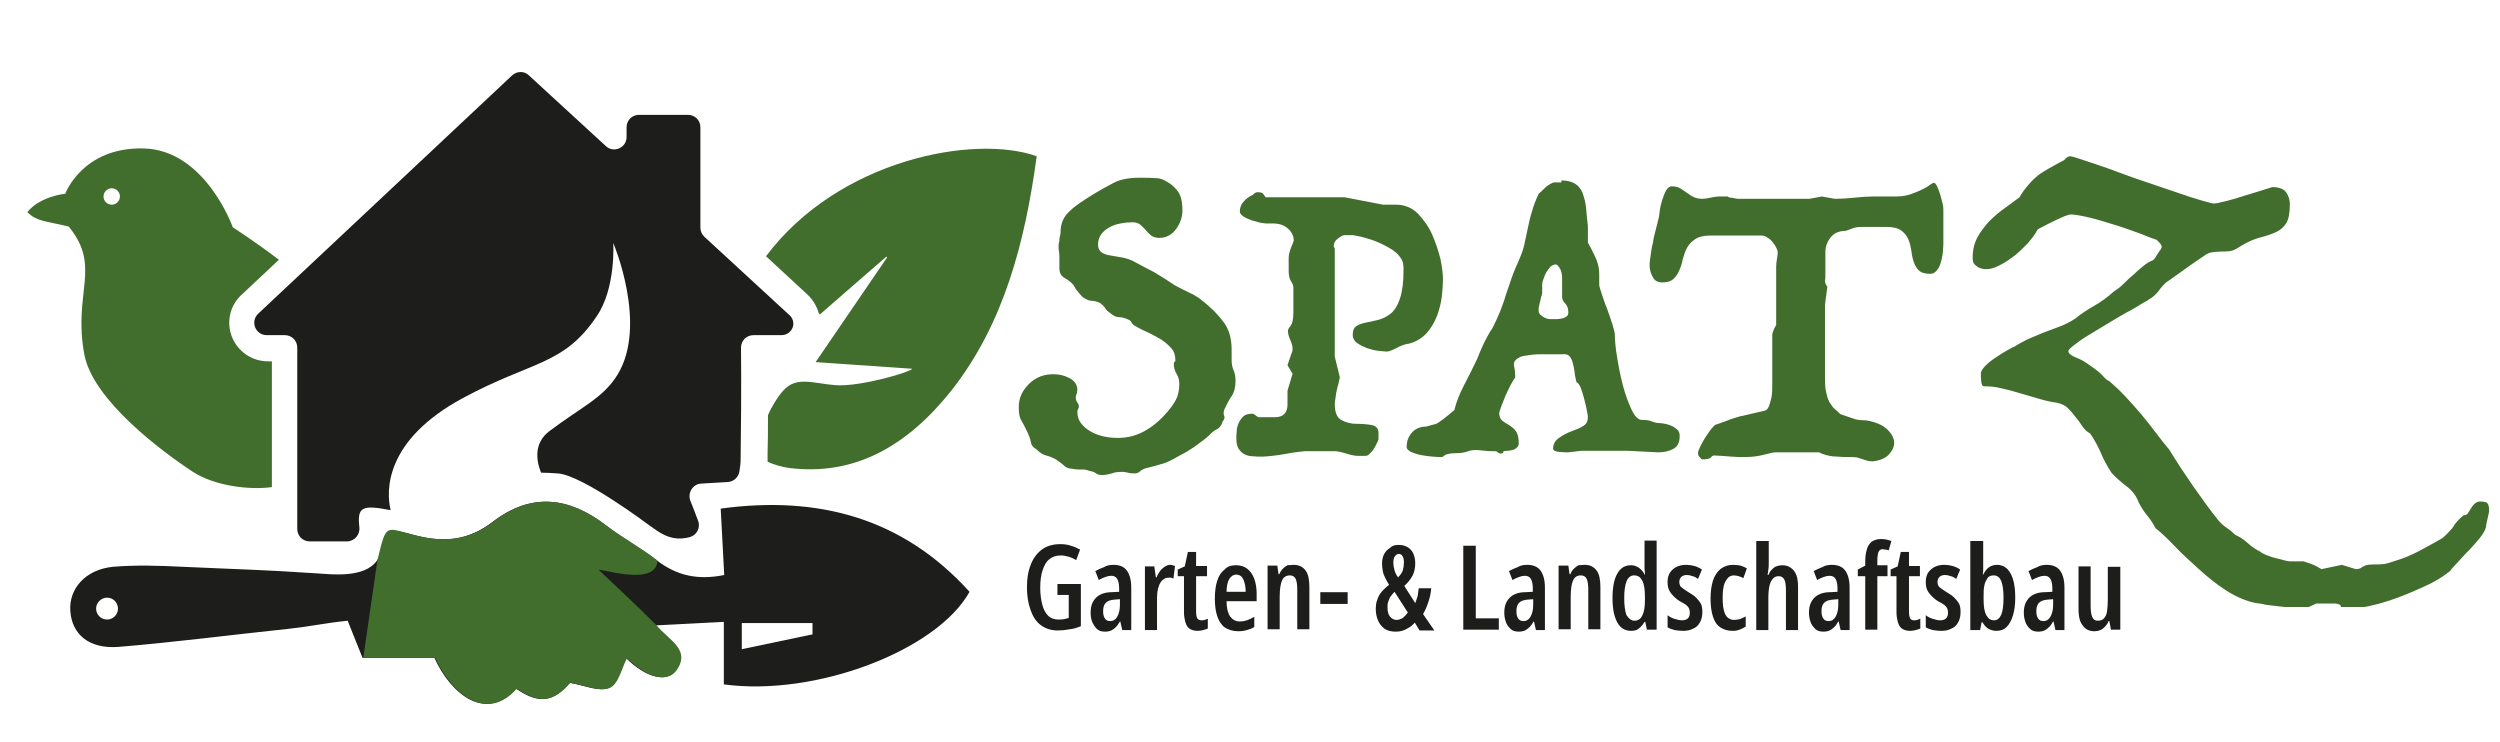 <?xml version="1.0" encoding="utf-8"?>
<!-- Generator: Adobe Illustrator 27.8.0, SVG Export Plug-In . SVG Version: 6.00 Build 0)  -->
<svg version="1.1" id="logo_:_spatz-hug" xmlns="http://www.w3.org/2000/svg" xmlns:xlink="http://www.w3.org/1999/xlink" x="0px"
	 y="0px" width="640px" height="190px" viewBox="0 0 640 190" style="enable-background:new 0 0 640 190;" xml:space="preserve">
<style type="text/css">
	.st0{fill:#1D1D1B;}
	.st1{fill:#416E2D;}
</style>
<path id="sign_:_black" class="st0" d="M184.5,130.2c0.3,5.7,0.6,11.2,0.9,17c-6.9,1.4-12.2,0.1-17.2-3.7c-4.2-3.2-8.9-5.7-13.1-9
	c-9.5-7.3-19.1-8.5-29-0.9c-6,4.6-12.1,5.4-19.6,3.5c-8-2-4.2-2-10,6.4c-3.2,4.6-11.8,3.5-15.1,3.3c-15-1-19.5-1-34.6-1.7
	c-6-0.3-12-0.5-17.9,0c-7,0.7-11.3,5.6-10.9,11.3c0.4,6,4.8,9.8,12.4,9.2c14.5-1.2,28.9-3.1,43.3-4.6c6.3-0.7,8.8-1.4,15.3-2.1
	c2.6,6.4,0.6,1.6,3.8,9.5c6.3,0,12.4,0,18.4,0c4.3,9.5,13.3,16.5,20.9,7.9c5.8,4,9.5,3.5,13.7-1.5c3.7,0.6,7.5,2.4,10.1,1.3
	c2.2-0.9,3.1-5.1,4.4-7.6c4.8,4.8,10.3,6.5,12.7,3.1c3.7-5.3-1.9-7.6-5.1-11.5c6.1-0.3,11.6-0.6,17.4-0.9c0,6,0,11,0,16
	c23.5,3.2,54.6-8.7,62.9-23.7C231.1,132.6,209.5,126.8,184.5,130.2z M27.4,158.6c-1.6,0-2.8-1.3-2.8-2.8s1.3-2.8,2.8-2.8
	c1.6,0,2.8,1.3,2.8,2.8S29,158.6,27.4,158.6z M208,162.4l-18.1,3.8v-6.7H208V162.4z M200,85.8h-7.1c-1.8,0-3.2,1.4-3.2,3.2
	c0.1,9.6,0,22.3-0.1,28.4c0,1.1-0.1,2.1-0.3,3.2c-0.2,1.5-1.4,2.7-3,2.8c-2.3,0.1-4.5,0.3-6.8,0.4c-2.1,0.1-3.5,2.3-2.8,4.3
	c0.7,1.8,1.4,3.5,2,5.2c0.7,1.7-0.3,3.7-2.1,4.2c-3,0.8-5.6,0.3-8.5-1.7c-0.7-0.5-2-1.4-2-1.4s-17-12.8-23.3-13.2
	c-1.6-0.1-3-0.2-4.3-0.2c-1.3-3.3-1.8-7.6,2.1-10.6c8.5-6.4,13.8-8.5,17.5-14.5c7.8-12.8-1.1-33.7-1.1-33.7s0.7,11.5-4.2,18.7
	c-8.5,12.7-16.5,11.4-34.3,21c-20,10.8-19.7,23.7-18.5,28.7c-7.3-1.4-8.6-0.9-8,4.4c0.2,1.9-1.3,3.6-3.2,3.6h-9.5
	c-1.8,0-3.2-1.4-3.2-3.2V113V89c0-1.8-1.4-3.2-3.2-3.2h-4.6c-2.9,0-4.3-3.5-2.2-5.5l65-61c1.2-1.1,3.1-1.2,4.3,0l19.7,18.1
	c2,1.9,5.3,0.4,5.3-2.3v-2.5c0-1.8,1.4-3.2,3.2-3.2h12.5c1.8,0,3.2,1.4,3.2,3.2v25.7c0,0.9,0.4,1.7,1,2.3l21.5,19.8
	C204.3,82.3,202.9,85.8,200,85.8z"/>
<path id="sign_:_green" class="st1" d="M96.6,143.5c2.4-9.9,1.9-8.4,10-6.4c7.5,1.9,13.6,1.1,19.6-3.5c9.9-7.6,19.5-6.4,29,0.9
	c4.2,3.2,8.9,5.7,13.1,9c-0.2,7.1-16,1.5-14.9,2.5c3.3,3.2,8.3,7.7,14.7,14.1c3.2,3.9,8.8,6.2,5.1,11.5c-2.4,3.4-7.9,1.7-12.7-3.1
	c-1.3,2.5-2.2,6.7-4.4,7.6c-2.6,1.1-6.4-0.7-10.1-1.3c-4.2,4.9-7.9,5.5-13.7,1.5c-7.6,8.6-16.6,1.6-20.9-7.9c-6,0-12.1,0-18.4,0
	 M196.1,65.6l10.6,9.8c1.4,1.3,2.4,3,2.9,4.8c0.1,0.1,0.2,0.2,0.3,0.3c5.8-5.1,11.4-9.9,17-14.8c0.1,0.1,0.1,0.1,0.2,0.2
	c-5.9,8.6-11.6,17-18.3,26.8c8.5,0.6,17.4,1.2,24.7,1.7c0,0.7-13.2,4.7-19.7,4.2c-5.8-0.5-9.9-2.3-13.2,1.3c-1.4,1.5-3.2,4.4-4,6.4
	c0,3.8,0,7.2-0.1,9.7l0,1.4c0,0.3,0,0.5,0,0.8c1.4,0.7,3.9,1.4,5.5,1.6c16.8,2.1,30.3-5.6,41.7-20C257,82.8,262.4,62,265.4,40
	C249.5,34.3,214.7,40.8,196.1,65.6z M69.6,124.7V92.5h-1c-4.1,0-7.7-2.5-9.2-6.2c-1.5-3.8-0.6-8,2.4-10.8l9.6-9
	c-6.3-4.8-11.8-8.3-11.8-8.3S52.6,38.4,36.8,38c-15.7-0.4-20.1,11.6-20.1,11.6s-6.4,0.6-9.7,4.7c2.4,2.4,4.4,2.2,10.6,3.7
	c8.5,10.4,1,16.9,4,32.8c2.2,11.6,19.7,24.7,27.8,30C54.9,124.4,63.9,125.5,69.6,124.7z M28.6,52.4c-1.1,0-2.1-0.9-2.1-2.1
	c0-1.1,0.9-2.1,2.1-2.1c1.1,0,2.1,0.9,2.1,2.1C30.7,51.5,29.7,52.4,28.6,52.4z"/>
<path id="claim" class="st0" d="M270.6,149.5h6.1v10.8c-0.9,0.4-1.9,0.7-2.9,0.8c-1,0.2-2,0.3-3,0.3c-1.8,0-3.2-0.5-4.4-1.4
	s-2-2.2-2.6-3.9c-0.6-1.7-0.9-3.6-0.9-5.8s0.3-4.1,1-5.8c0.6-1.6,1.6-2.9,2.8-3.8s2.8-1.4,4.7-1.4c1,0,1.9,0.1,2.7,0.4
	c0.9,0.2,1.6,0.6,2.4,1l-1,2.7c-0.6-0.4-1.3-0.7-2-0.9c-0.7-0.2-1.3-0.3-2-0.3c-1.1,0-2.1,0.3-2.9,1c-0.8,0.6-1.3,1.6-1.7,2.8
	s-0.6,2.7-0.6,4.5c0,1.6,0.2,3,0.5,4.2c0.3,1.2,0.8,2.2,1.5,2.9c0.7,0.7,1.6,1,2.7,1c0.5,0,0.9,0,1.4-0.1c0.4-0.1,0.8-0.2,1.2-0.3
	v-5.9h-2.9V149.5z M285.1,144.6c1.5,0,2.7,0.5,3.4,1.5s1.1,2.4,1.1,4.3v10.9h-2.3l-0.5-2.2h-0.1c-0.3,0.5-0.6,1-1,1.4
	c-0.4,0.4-0.8,0.7-1.2,0.9c-0.5,0.2-1,0.3-1.6,0.3c-0.9,0-1.6-0.2-2.1-0.7c-0.5-0.5-0.9-1.1-1.2-1.8s-0.4-1.6-0.4-2.4
	c0-1.7,0.5-2.9,1.4-3.8c0.9-0.9,2.3-1.4,4-1.4l1.9-0.1v-0.9c0-1.1-0.2-1.9-0.5-2.4c-0.3-0.5-0.8-0.8-1.5-0.8c-0.5,0-1,0.1-1.5,0.3
	c-0.5,0.2-1.1,0.4-1.7,0.8l-0.9-2.3c0.7-0.4,1.4-0.7,2.2-1C283.4,144.7,284.2,144.6,285.1,144.6z M286.6,153.4l-1.3,0.1
	c-1,0.1-1.7,0.3-2.2,0.8c-0.5,0.5-0.7,1.2-0.7,2.2c0,0.9,0.2,1.5,0.5,1.9c0.3,0.4,0.7,0.6,1.3,0.6c0.8,0,1.4-0.4,1.8-1.1
	c0.4-0.7,0.7-1.7,0.7-3V153.4z M299.5,144.6c0.2,0,0.4,0,0.6,0.1c0.2,0,0.5,0.1,0.7,0.2l-0.4,3.2c-0.2-0.1-0.4-0.1-0.6-0.2
	s-0.4,0-0.7,0c-0.5,0-0.9,0.1-1.2,0.4c-0.4,0.2-0.7,0.6-0.9,1c-0.3,0.4-0.4,1-0.6,1.6c-0.1,0.6-0.2,1.3-0.2,2v8.4h-3.1v-16.3h2.4
	l0.4,2.8h0.2c0.2-0.6,0.5-1.1,0.8-1.5c0.3-0.5,0.7-0.8,1.1-1.1C298.6,144.8,299,144.6,299.5,144.6z M307.6,158.8
	c0.3,0,0.5,0,0.8-0.1c0.3-0.1,0.6-0.2,0.8-0.3v2.5c-0.4,0.2-0.8,0.3-1.2,0.4s-0.9,0.2-1.4,0.2c-0.8,0-1.5-0.2-2-0.5
	c-0.5-0.3-0.9-0.9-1.1-1.6c-0.2-0.7-0.4-1.6-0.4-2.6v-9.3h-1.6v-1.7l1.8-0.8l0.8-3.7h2.1v3.6h2.8v2.6h-2.8v9.1
	c0,0.7,0.1,1.3,0.3,1.7C306.7,158.6,307.1,158.8,307.6,158.8z M316.4,144.7c1.2,0,2.1,0.3,2.9,0.9c0.8,0.6,1.4,1.5,1.8,2.6
	c0.4,1.1,0.6,2.4,0.6,3.8v1.9H314c0,1.7,0.3,3,0.9,3.9c0.6,0.8,1.4,1.3,2.5,1.3c0.6,0,1.2-0.1,1.8-0.3c0.6-0.2,1.2-0.5,1.9-0.9v2.6
	c-0.6,0.4-1.2,0.6-1.9,0.8s-1.4,0.3-2.2,0.3c-1.4,0-2.6-0.4-3.5-1c-0.9-0.7-1.5-1.7-1.9-2.9s-0.6-2.7-0.6-4.4c0-1.8,0.2-3.4,0.6-4.6
	c0.4-1.3,1-2.2,1.9-2.9C314.2,145,315.2,144.7,316.4,144.7z M316.5,147.1c-0.8,0-1.3,0.4-1.8,1.1c-0.4,0.7-0.7,1.8-0.7,3.3h4.9
	c0-0.8-0.1-1.6-0.3-2.3c-0.2-0.7-0.4-1.2-0.8-1.6C317.5,147.3,317,147.1,316.5,147.1z M331.2,144.6c1.3,0,2.3,0.5,3,1.4
	c0.7,0.9,1,2.4,1,4.2v10.9h-3.1v-10.1c0-1.2-0.1-2.1-0.4-2.8c-0.3-0.6-0.8-0.9-1.5-0.9c-0.9,0-1.6,0.4-2,1.3s-0.6,2.3-0.6,4.3v8.2
	h-3.1v-16.3h2.5l0.3,2.2h0.2c0.2-0.5,0.5-1,0.9-1.4s0.8-0.7,1.2-0.9C330.2,144.7,330.7,144.6,331.2,144.6z M338,154.6v-3h7v3H338z
	 M358.1,139.5c0.9,0,1.6,0.2,2.3,0.6c0.6,0.4,1.1,0.9,1.4,1.6s0.5,1.5,0.5,2.5c0,1.2-0.2,2.2-0.7,3.2c-0.5,0.9-1.2,1.8-2.1,2.6
	l2.8,4.4c0.2-0.5,0.4-1.1,0.6-1.7c0.1-0.6,0.2-1.4,0.3-2.1h3.2c-0.1,1.1-0.3,2.2-0.7,3.4c-0.4,1.2-0.8,2.2-1.4,3.2l2.9,4.2h-3.8
	l-1.2-2c-0.5,0.5-0.9,0.9-1.4,1.2c-0.5,0.3-1,0.6-1.6,0.8c-0.6,0.2-1.2,0.3-1.9,0.3c-1.1,0-2-0.2-2.8-0.7c-0.7-0.5-1.3-1.2-1.7-2.1
	c-0.4-0.9-0.6-1.9-0.6-3c0-0.9,0.1-1.7,0.4-2.4c0.2-0.7,0.6-1.4,1.1-2c0.5-0.6,1.2-1.2,1.9-1.8c-0.4-0.6-0.7-1.2-1-1.8
	c-0.3-0.6-0.5-1.1-0.6-1.7c-0.1-0.6-0.2-1.2-0.2-1.9c0-0.9,0.2-1.8,0.5-2.4c0.4-0.7,0.8-1.2,1.5-1.6
	C356.5,139.6,357.2,139.5,358.1,139.5z M357,151.5c-0.4,0.4-0.7,0.8-1,1.2c-0.3,0.4-0.4,0.8-0.6,1.3s-0.2,1-0.2,1.5
	c0,1,0.2,1.8,0.6,2.3s1,0.9,1.7,0.9c0.6,0,1.1-0.2,1.6-0.5c0.4-0.3,0.9-0.8,1.3-1.4L357,151.5z M358.1,141.8c-0.4,0-0.7,0.2-1,0.6
	s-0.4,0.9-0.4,1.7c0,0.6,0.1,1.2,0.3,1.9c0.2,0.7,0.5,1.3,0.9,1.8c0.5-0.5,0.9-1,1.2-1.7c0.2-0.7,0.3-1.4,0.3-2.1
	c0-0.7-0.1-1.3-0.4-1.7C358.8,142,358.5,141.8,358.1,141.8z M374.6,161.2v-21.5h3.2v18.6h5.9v2.9H374.6z M391,144.6
	c1.5,0,2.7,0.5,3.4,1.5s1.1,2.4,1.1,4.3v10.9h-2.3l-0.5-2.2h-0.1c-0.3,0.5-0.6,1-1,1.4s-0.8,0.7-1.2,0.9c-0.5,0.2-1,0.3-1.6,0.3
	c-0.9,0-1.6-0.2-2.1-0.7c-0.5-0.5-1-1.1-1.2-1.8c-0.3-0.8-0.4-1.6-0.4-2.4c0-1.7,0.5-2.9,1.4-3.8s2.3-1.4,4-1.4l1.9-0.1v-0.9
	c0-1.1-0.2-1.9-0.5-2.4c-0.3-0.5-0.8-0.8-1.5-0.8c-0.5,0-1,0.1-1.5,0.3c-0.5,0.2-1.1,0.4-1.7,0.8l-0.9-2.3c0.7-0.4,1.4-0.7,2.2-1
	C389.3,144.7,390.1,144.6,391,144.6z M392.4,153.4l-1.3,0.1c-1,0.1-1.7,0.3-2.2,0.8c-0.5,0.5-0.7,1.2-0.7,2.2c0,0.9,0.2,1.5,0.5,1.9
	c0.3,0.4,0.7,0.6,1.3,0.6c0.8,0,1.4-0.4,1.8-1.1c0.4-0.7,0.7-1.7,0.7-3V153.4z M405.7,144.6c1.3,0,2.3,0.5,3,1.4
	c0.7,0.9,1,2.4,1,4.2v10.9h-3.1v-10.1c0-1.2-0.1-2.1-0.4-2.8c-0.3-0.6-0.8-0.9-1.5-0.9c-0.9,0-1.6,0.4-2,1.3s-0.6,2.3-0.6,4.3v8.2
	h-3.1v-16.3h2.5l0.3,2.2h0.2c0.2-0.5,0.5-1,0.9-1.4s0.8-0.7,1.2-0.9C404.7,144.7,405.2,144.6,405.7,144.6z M417.6,161.5
	c-1.6,0-2.8-0.7-3.6-2.2c-0.8-1.5-1.2-3.5-1.2-6.2c0-2.7,0.4-4.8,1.2-6.2c0.8-1.5,2-2.2,3.5-2.2c0.5,0,1,0.1,1.4,0.3
	c0.5,0.2,0.9,0.5,1.2,0.8c0.4,0.4,0.7,0.8,0.9,1.3h0.1c0-0.5,0-1-0.1-1.4c0-0.4,0-0.8,0-1.1v-6.2h3.1v22.8h-2.5l-0.4-2h-0.2
	c-0.3,0.5-0.6,0.9-1,1.3c-0.3,0.3-0.7,0.6-1.1,0.8C418.6,161.4,418.1,161.5,417.6,161.5z M418.4,158.9c0.9,0,1.6-0.4,2-1.3
	c0.5-0.9,0.7-2.2,0.7-3.9v-1c0-1.8-0.2-3.2-0.7-4.1s-1.1-1.3-2.1-1.3c-0.8,0-1.5,0.5-1.9,1.5c-0.4,1-0.6,2.4-0.6,4.3
	c0,1.9,0.2,3.4,0.6,4.4C417,158.4,417.6,158.9,418.4,158.9z M435.8,156.7c0,1-0.2,1.9-0.6,2.6c-0.4,0.7-0.9,1.3-1.7,1.6
	c-0.7,0.4-1.6,0.6-2.6,0.6c-0.8,0-1.5-0.1-2.2-0.2c-0.7-0.2-1.3-0.4-1.8-0.7v-3.1c0.5,0.4,1.1,0.7,1.7,0.9c0.7,0.2,1.3,0.4,2,0.4
	c0.7,0,1.2-0.2,1.5-0.5c0.3-0.3,0.5-0.8,0.5-1.5c0-0.4-0.1-0.7-0.2-1c-0.1-0.3-0.4-0.6-0.7-0.9c-0.4-0.3-0.9-0.6-1.5-0.9
	c-0.7-0.4-1.2-0.8-1.7-1.3c-0.5-0.5-0.9-1-1.2-1.6c-0.3-0.6-0.4-1.3-0.4-2.1c0-1.4,0.4-2.4,1.3-3.2c0.9-0.8,2-1.2,3.5-1.2
	c0.7,0,1.4,0.1,2.1,0.3c0.7,0.2,1.3,0.5,1.9,0.9l-1,2.4c-0.4-0.3-0.9-0.6-1.4-0.7c-0.5-0.2-1-0.3-1.5-0.3c-0.6,0-1.1,0.2-1.4,0.5
	c-0.3,0.3-0.5,0.7-0.5,1.3c0,0.4,0.1,0.7,0.2,0.9c0.1,0.3,0.4,0.5,0.8,0.8c0.4,0.3,0.9,0.6,1.5,1c0.7,0.4,1.3,0.8,1.8,1.3
	s0.9,1,1.2,1.5C435.7,155.1,435.8,155.8,435.8,156.7z M443.6,161.5c-1.3,0-2.3-0.3-3.2-0.9c-0.9-0.6-1.5-1.5-1.9-2.8
	c-0.4-1.2-0.6-2.8-0.6-4.6c0-1.7,0.2-3.2,0.6-4.5c0.4-1.3,1.1-2.3,1.9-3c0.9-0.7,2-1.1,3.3-1.1c0.7,0,1.3,0.1,1.9,0.2
	c0.6,0.2,1.1,0.4,1.6,0.7l-0.9,2.5c-0.4-0.2-0.8-0.4-1.2-0.5c-0.4-0.1-0.8-0.2-1.2-0.2c-0.6,0-1.2,0.2-1.6,0.7s-0.8,1.1-1,1.9
	c-0.2,0.9-0.3,1.9-0.3,3.2c0,1.3,0.1,2.3,0.3,3.1c0.2,0.8,0.5,1.5,1,1.9s1,0.6,1.6,0.6c0.5,0,1-0.1,1.5-0.2c0.5-0.2,1-0.4,1.5-0.7
	v2.6c-0.5,0.3-1,0.6-1.6,0.8C444.8,161.4,444.2,161.5,443.6,161.5z M452.8,138.4v5.9c0,0.5,0,1-0.1,1.5s-0.1,1-0.2,1.4h0.2
	c0.2-0.5,0.5-1,0.8-1.3s0.7-0.7,1.2-0.9c0.5-0.2,1-0.3,1.5-0.3c0.9,0,1.7,0.2,2.3,0.7c0.6,0.4,1.1,1.1,1.4,1.9
	c0.3,0.8,0.4,1.9,0.4,3.1v10.9h-3.1v-10.1c0-1.3-0.1-2.2-0.4-2.8c-0.3-0.6-0.8-0.9-1.4-0.9c-0.6,0-1.2,0.2-1.5,0.6
	c-0.4,0.4-0.7,1-0.9,1.8c-0.2,0.8-0.3,1.9-0.3,3.2v8.2h-3.1v-22.8H452.8z M469,144.6c1.5,0,2.7,0.5,3.4,1.5s1.1,2.4,1.1,4.3v10.9
	h-2.3l-0.5-2.2h-0.1c-0.3,0.5-0.6,1-1,1.4s-0.8,0.7-1.2,0.9c-0.5,0.2-1,0.3-1.6,0.3c-0.9,0-1.6-0.2-2.1-0.7c-0.5-0.5-1-1.1-1.2-1.8
	c-0.3-0.8-0.4-1.6-0.4-2.4c0-1.7,0.5-2.9,1.4-3.8s2.3-1.4,4-1.4l1.9-0.1v-0.9c0-1.1-0.2-1.9-0.5-2.4c-0.3-0.5-0.8-0.8-1.5-0.8
	c-0.5,0-1,0.1-1.5,0.3c-0.5,0.2-1.1,0.4-1.7,0.8l-0.9-2.3c0.7-0.4,1.4-0.7,2.2-1C467.3,144.7,468.1,144.6,469,144.6z M470.5,153.4
	l-1.3,0.1c-1,0.1-1.7,0.3-2.2,0.8c-0.5,0.5-0.7,1.2-0.7,2.2c0,0.9,0.2,1.5,0.5,1.9c0.3,0.4,0.7,0.6,1.3,0.6c0.8,0,1.4-0.4,1.8-1.1
	c0.4-0.7,0.7-1.7,0.7-3V153.4z M483.2,147.5h-2.6v13.7h-3.1v-13.7h-1.9v-1.7l1.9-1v-0.8c0-1.3,0.1-2.4,0.4-3.3
	c0.2-0.9,0.7-1.5,1.2-2c0.6-0.4,1.4-0.7,2.3-0.7c0.5,0,1,0,1.4,0.1c0.4,0.1,0.9,0.2,1.4,0.4l-0.7,2.4c-0.3-0.1-0.5-0.2-0.8-0.2
	s-0.5-0.1-0.7-0.1c-0.5,0-0.9,0.2-1.1,0.7s-0.3,1.2-0.3,2.4v1h2.6V147.5z M490,158.8c0.3,0,0.5,0,0.8-0.1c0.3-0.1,0.6-0.2,0.8-0.3
	v2.5c-0.4,0.2-0.8,0.3-1.2,0.4s-0.9,0.2-1.4,0.2c-0.8,0-1.5-0.2-2-0.5s-0.9-0.9-1.1-1.6c-0.2-0.7-0.4-1.6-0.4-2.6v-9.3H484v-1.7
	l1.8-0.8l0.8-3.7h2.1v3.6h2.8v2.6h-2.8v9.1c0,0.7,0.1,1.3,0.3,1.7C489.1,158.6,489.5,158.8,490,158.8z M501.9,156.7
	c0,1-0.2,1.9-0.6,2.6c-0.4,0.7-0.9,1.3-1.7,1.6c-0.7,0.4-1.6,0.6-2.6,0.6c-0.8,0-1.5-0.1-2.2-0.2c-0.7-0.2-1.3-0.4-1.8-0.7v-3.1
	c0.5,0.4,1.1,0.7,1.7,0.9c0.7,0.2,1.3,0.4,2,0.4c0.7,0,1.2-0.2,1.5-0.5c0.3-0.3,0.5-0.8,0.5-1.5c0-0.4-0.1-0.7-0.2-1
	c-0.1-0.3-0.4-0.6-0.7-0.9c-0.4-0.3-0.9-0.6-1.5-0.9c-0.7-0.4-1.2-0.8-1.7-1.3c-0.5-0.5-0.9-1-1.2-1.6c-0.3-0.6-0.4-1.3-0.4-2.1
	c0-1.4,0.4-2.4,1.3-3.2c0.9-0.8,2-1.2,3.5-1.2c0.7,0,1.4,0.1,2.1,0.3c0.7,0.2,1.3,0.5,1.9,0.9l-1,2.4c-0.4-0.3-0.9-0.6-1.4-0.7
	c-0.5-0.2-1-0.3-1.5-0.3c-0.6,0-1.1,0.2-1.4,0.5c-0.3,0.3-0.5,0.7-0.5,1.3c0,0.4,0.1,0.7,0.2,0.9c0.1,0.3,0.4,0.5,0.8,0.8
	c0.4,0.3,0.9,0.6,1.5,1c0.7,0.4,1.3,0.8,1.8,1.3s0.9,1,1.2,1.5C501.8,155.1,501.9,155.8,501.9,156.7z M507.7,138.4v6.2
	c0,0.3,0,0.7,0,1.1c0,0.4,0,0.9-0.1,1.4h0.1c0.4-0.8,0.9-1.5,1.5-1.9s1.3-0.6,2-0.6c1.5,0,2.7,0.7,3.5,2.2c0.8,1.4,1.2,3.5,1.2,6.2
	c0,1.8-0.2,3.3-0.6,4.6s-0.9,2.2-1.6,2.9c-0.7,0.7-1.6,1-2.6,1c-0.8,0-1.4-0.2-2-0.5c-0.6-0.3-1.1-0.9-1.6-1.7h-0.2l-0.4,2h-2.5
	v-22.8H507.7z M510.4,147.3c-0.7,0-1.3,0.2-1.6,0.7s-0.7,1.1-0.8,1.9c-0.2,0.8-0.2,1.7-0.2,2.8v0.7c0,1.9,0.2,3.2,0.7,4.1
	s1.1,1.3,2,1.3c0.8,0,1.4-0.5,1.8-1.4s0.6-2.4,0.6-4.4c0-1.9-0.2-3.3-0.6-4.3C511.9,147.8,511.3,147.3,510.4,147.3z M524,144.6
	c1.5,0,2.7,0.5,3.4,1.5s1.1,2.4,1.1,4.3v10.9h-2.3l-0.5-2.2h-0.1c-0.3,0.5-0.6,1-1,1.4s-0.8,0.7-1.2,0.9c-0.5,0.2-1,0.3-1.6,0.3
	c-0.9,0-1.6-0.2-2.1-0.7c-0.5-0.5-1-1.1-1.2-1.8c-0.3-0.8-0.4-1.6-0.4-2.4c0-1.7,0.5-2.9,1.4-3.8s2.3-1.4,4-1.4l1.9-0.1v-0.9
	c0-1.1-0.2-1.9-0.5-2.4c-0.3-0.5-0.8-0.8-1.5-0.8c-0.5,0-1,0.1-1.5,0.3c-0.5,0.2-1.1,0.4-1.7,0.8l-0.9-2.3c0.7-0.4,1.4-0.7,2.2-1
	C522.3,144.7,523.2,144.6,524,144.6z M525.5,153.4l-1.3,0.1c-1,0.1-1.7,0.3-2.2,0.8c-0.5,0.5-0.7,1.2-0.7,2.2c0,0.9,0.2,1.5,0.5,1.9
	c0.3,0.4,0.7,0.6,1.3,0.6c0.8,0,1.4-0.4,1.8-1.1c0.4-0.7,0.7-1.7,0.7-3V153.4z M542.8,144.9v16.3h-2.4L540,159h-0.2
	c-0.2,0.5-0.5,1-0.9,1.4s-0.7,0.7-1.2,0.9s-1,0.3-1.5,0.3c-0.9,0-1.7-0.2-2.3-0.7c-0.6-0.5-1.1-1.2-1.4-2c-0.3-0.9-0.4-1.9-0.4-3.2
	v-10.7h3.1v9.9c0,1.3,0.1,2.3,0.4,3c0.3,0.7,0.7,1,1.4,1c0.7,0,1.3-0.2,1.6-0.6c0.4-0.4,0.7-1,0.8-1.8s0.2-1.8,0.2-2.9v-8.5H542.8z"
	/>
<path id="brand" class="st1" d="M271.5,59.6c0-1.3,0.2-2.3,0.6-3.2c0.4-0.9,1-1.7,1.8-2.4c0.7-0.7,1.6-1.4,2.5-2
	c0.9-0.6,1.9-1.3,2.9-1.9c2.1-1.3,4.1-2.4,5.8-3.3c1.8-0.9,3.9-1.3,6.5-1.3c1.6,0,3.1,0,4.3,0.1c1.3,0,2.5,0.6,3.9,1.6
	c1.1,0.9,1.9,1.8,2.3,2.8c0.4,1,0.6,2.3,0.6,3.8c0,0.8-0.1,1.6-0.4,2.5c-0.3,0.9-0.7,1.6-1.2,2.3c-0.5,0.7-1.1,1.3-1.9,1.7
	c-0.7,0.4-1.5,0.6-2.4,0.6c-0.9,0-1.5-0.2-2.1-0.6c-0.5-0.4-1-0.9-1.4-1.4c-0.4-0.5-0.9-0.9-1.4-1.4c-0.5-0.4-1.2-0.6-1.9-0.6
	c-1,0-2.1,0.1-3.1,0.3c-1.1,0.2-2,0.5-2.9,1c-0.9,0.5-1.6,1.1-2.1,1.8c-0.5,0.7-0.8,1.6-0.8,2.6c0,0.9,0.3,1.6,0.9,2
	c0.6,0.4,1.4,0.7,2.3,0.8c0.9,0.2,1.9,0.3,2.9,0.5c1,0.2,2,0.5,2.8,0.9c2.1,1.1,3.9,2.1,5.5,2.9c1.5,0.9,3.3,2,5.2,3.3
	c0.7,0.4,1.3,0.7,1.9,1c0.5,0.3,1.1,0.5,1.6,0.8c0.5,0.2,1,0.5,1.6,0.8c0.5,0.3,1.2,0.7,1.9,1.3c2.3,1.8,4.1,3.6,5.5,5.5
	c1.4,1.8,2.1,4.2,2.1,7.2v2.7c0,0.9,0.2,1.8,0.5,2.5c0.3,0.7,0.5,1.6,0.5,2.6c0,1.6-0.3,3-1,4c-0.7,1-1.3,2.2-1.9,3.5
	c-0.2,0.6-0.2,1.2,0,1.6c0.2,0.4,0,0.9-0.4,1.4c-0.3,1-0.8,1.7-1.5,2c-0.7,0.3-1.4,0.9-2,1.6c-0.7,0.6-1.4,1.2-2,1.6
	c-0.6,0.5-1.3,0.9-1.9,1.4c-0.6,0.4-1.3,0.8-1.9,1.2c-0.7,0.4-1.5,0.8-2.4,1.3c-1.5,0.9-2.8,1.5-4,1.8c-1.2,0.4-2.5,0.7-4.1,1.1
	c-0.5,0.2-1,0.4-1.4,0.8c-0.4,0.4-0.9,0.5-1.5,0.5c-0.7,0-1.3-0.1-1.6-0.2c-0.4-0.1-0.8-0.2-1.3-0.2c-1.2,0-2.1,0.1-2.8,0.4
	c-0.7,0.2-1.5,0.4-2.5,0.4c-0.6,0-1.1-0.1-1.5-0.4c-0.4-0.3-0.8-0.5-1.5-0.6c-0.9-0.3-1.6-0.5-2.3-0.4c-0.7,0-1.4,0-2.3-0.2
	c-0.9,0-1.6-0.3-2.1-0.8c-0.5-0.5-1.3-1-2.1-1.6c-0.9-0.5-1.7-0.8-2.5-1c-0.8-0.2-1.6-0.7-2.5-1.6c-0.9-0.5-1.3-1.1-1.4-1.8
	c-0.1-0.7-0.4-1.5-0.8-2.4c-0.6-1.3-1.2-2.4-1.6-3.1c-0.5-0.7-0.7-1.9-0.7-3.5c0-2.3,0.9-4.2,2.6-5.9c1.7-1.7,3.8-2.5,6.2-2.5
	c1.5,0,2.9,0.3,4.2,1c1.3,0.7,2,1.7,2,3c0,0.5-0.1,0.8-0.2,1.1c-0.1,0.2-0.2,0.5-0.2,0.8c0,0.5,0.1,1,0.4,1.3
	c0.2,0.3,0.4,0.7,0.4,1.1c0,0.2-0.1,0.4-0.2,0.6c-0.1,0.3-0.2,0.5-0.2,0.6c0,1.2,0.3,2.2,0.9,3c0.6,0.8,1.4,1.5,2.4,2.1
	c1,0.6,2.1,1,3.3,1.3c1.3,0.3,2.5,0.4,3.8,0.4c2.5,0,4.8-0.6,6.9-1.8c2.1-1.2,3.9-2.7,5.6-4.7c0.9-1,1.7-2.1,2.3-3.2
	c0.6-1.1,0.9-2.5,0.9-4.1c0-0.9-0.2-1.8-0.7-2.6c-0.5-0.8-0.7-1.7-0.7-2.5c0-0.4,0.1-0.6,0.2-0.6c0.1,0,0.2-0.1,0.2-0.3
	c0-1.3-0.3-2.3-1-3.1c-0.7-0.8-1.5-1.5-2.5-2.2c-1-0.6-2.1-1.2-3.3-1.8c-1.2-0.5-2.4-1.1-3.6-1.8c-0.3-0.2-0.6-0.4-0.8-0.8
	c-0.2-0.4-0.5-0.7-0.9-0.8c-0.8-0.4-1.6-0.6-2.3-0.6c-0.8,0-1.5-0.4-2.2-1c-0.6-0.4-1.1-0.8-1.3-1.2c-0.2-0.4-0.7-0.9-1.3-1.4
	c-0.9-0.4-1.6-0.6-2.3-0.6c-0.7,0-1.4-0.4-2.3-1c-0.5-0.5-0.9-1-1.2-1.4c-0.4-0.4-0.7-0.9-1-1.5c-0.6-0.8-1.4-1.4-2.3-1.9
	c-0.9-0.5-1.4-1.3-1.4-2.5v-2.9c0-0.5,0-0.9-0.1-1.4c-0.1-0.5-0.1-1-0.1-1.5c0-0.3,0-0.6,0.1-0.8c0.1-0.2,0.1-0.4,0.1-0.8
	c0-0.4,0.1-0.7,0.2-1C271.4,60,271.5,59.8,271.5,59.6z M322,49.2c0.5,0,0.9,0.1,1.1,0.2c0.2,0.1,0.5,0.5,0.9,1.1h20.2l9.9,1.9h3.3
	c2.2,0,4.1,0.8,5.6,2.3c1.5,1.6,2.8,3.4,3.7,5.5c0.9,2.1,1.6,4.2,2.1,6.3c0.4,2.1,0.6,3.8,0.6,4.9c0,1.3-0.1,2.8-0.3,4.5
	c-0.2,1.6-0.6,3.3-1.2,4.9c-0.6,1.6-1.5,3.1-2.6,4.4c-1.2,1.3-2.7,2.3-4.7,2.8c-0.3,0-0.7,0.1-1.3,0.3c-0.5,0.2-1.1,0.4-1.6,0.7
	c-0.5,0.3-1.1,0.5-1.5,0.7c-0.5,0.2-0.8,0.3-1.1,0.3c-0.5,0-1.3-0.1-2.3-0.2c-1-0.1-2-0.4-2.9-0.7c-1-0.4-1.8-0.8-2.5-1.3
	c-0.7-0.5-1.1-1.2-1.1-2.1c0-1.1,0.3-1.8,0.9-2.2c0.6-0.4,1.4-0.7,2.4-0.9c1-0.2,2-0.4,3.2-0.7c1.1-0.3,2.2-0.8,3.2-1.6
	c1-0.8,1.8-2.1,2.4-3.9c0.6-1.8,0.9-4.2,0.9-7.3c0-0.5,0-1-0.1-1.6c-0.1-0.6-0.4-1.2-0.8-1.7c-0.6-0.9-1.5-1.6-2.7-2.3
	c-1.2-0.7-2.4-1.3-3.7-1.8c-1.3-0.5-2.5-0.8-3.6-1.1c-1.1-0.2-1.8-0.4-2.1-0.4h-2c-0.3,0-0.7,0.1-1.1,0.4c-0.4,0.2-0.7,0.5-1.1,0.8
	c-0.3,0.3-0.5,0.7-0.6,1.1c-0.1,0.4-0.1,0.7,0.2,1.1v15.4v5.5v6.8l1.3,5.3c-0.2,1.1-0.5,2.1-0.7,2.9c-0.2,0.8-0.3,1.5-0.4,2.3
	c-0.1,0.7-0.2,1.3-0.2,1.6c0,2.2,0.6,3.6,1.8,4.2c1.2,0.6,2.4,0.9,3.8,0.9c1.4,0,2.6,0.1,3.8,0.3c1.2,0.2,1.8,0.9,1.8,2.1v1.3
	c0,0.3-0.1,0.7-0.4,1.2c-0.2,0.5-0.5,1-0.8,1.5c-0.3,0.5-0.7,0.9-1.1,1.3c-0.4,0.4-0.7,0.5-1.1,0.5h-2c-0.6,0-1.6-0.2-2.9-0.6
	c-1.3-0.4-2.3-0.6-2.9-0.6h-7.5c-0.3,0-1,0.1-1.9,0.2c-1,0.1-2.1,0.3-3.2,0.5c-1.2,0.2-2.3,0.4-3.4,0.5c-1.1,0.1-1.9,0.2-2.5,0.2
	c-0.9,0-1.7,0-2.5-0.1c-0.8,0-1.5-0.2-2.1-0.5c-0.6-0.3-1.1-0.8-1.5-1.4c-0.4-0.6-0.6-1.5-0.6-2.6c0-0.5,0-1.2,0.1-1.9
	c0-0.7,0.2-1.4,0.5-2.1c0.3-0.7,0.7-1.2,1.2-1.7c0.5-0.5,1.4-0.7,2.5-0.7l1.3,0.9h4.3c2.1,0,3.2-1.1,3.2-3.3v-3.5l1.3-4.3l-1.3-2.2
	c0.2-0.6,0.4-1.2,0.6-1.8c0.2-0.5,0.3-0.9,0.5-1.4c0.2-0.5,0.2-0.8,0.2-1.1c0-0.5-0.2-1.3-0.6-2.2c-0.4-0.9-0.6-1.7-0.6-2.3
	c0-0.2,0.1-0.4,0.2-0.6c0.1-0.2,0.3-0.4,0.5-0.7c0.2-0.3,0.4-0.7,0.5-1.2c0.1-0.5,0.2-1.2,0.2-2.1v-4.2v-2.3c0-0.5-0.2-1-0.6-1.6
	c-0.4-0.6-0.6-1.5-0.6-2.6v-3.3c0-0.8,0.2-1.7,0.6-2.7c0.2-0.5,0.5-1.1,0.7-1.8c0-1.2-0.5-2.2-1.5-3.1c-1-0.9-2.3-1.3-4-1.3H324
	c-0.2,0-0.7-0.1-1.4-0.2c-0.7-0.2-1.5-0.4-2.2-0.6c-0.8-0.3-1.5-0.6-2.1-1c-0.6-0.4-0.9-0.8-0.9-1.3c0-0.7,0.2-1.3,0.5-1.9
	c0.4-0.5,0.8-1,1.3-1.4c0.5-0.4,1-0.7,1.5-0.9C321.2,49.3,321.7,49.2,322,49.2z M399.7,46.2c1.7,0,3,0.4,3.9,1.1
	c0.9,0.7,1.5,1.7,1.8,2.9c0.4,1.2,0.6,2.4,0.7,3.8c0.1,1.4,0.3,2.7,0.4,3.9v4.2c0.5,0.9,1.1,2,1.8,3.5c0.7,1.4,1.1,2.9,1.1,4.4V73
	c0,0.2,0.2,0.9,0.6,2.1c0.4,1.2,0.8,2.5,1.4,3.9c0.5,1.4,1,2.8,1.4,4.1c0.4,1.3,0.6,2.2,0.6,2.6c0,1.5,0.2,3.5,0.6,5.9
	c0.4,2.5,0.9,4.9,1.5,7.2c0.6,2.3,1.4,4.4,2.2,6.1c0.8,1.7,1.7,2.6,2.6,2.6c1.1,0,2,0.1,2.6,0.4c0.6,0.2,1.2,0.4,1.6,0.4
	c0.2,0,0.6,0,1.2,0.1c0.6,0.1,1.2,0.2,1.9,0.5c0.7,0.2,1.2,0.6,1.7,1c0.5,0.4,0.7,1,0.7,1.7c0,1.6-0.5,2.7-1.6,3.3
	c-1.1,0.6-2.4,0.9-3.9,0.9l-7.9-0.4h-3.3h-5.9h-2.6l-3.3,0.4c-0.5,0-1.2,0-2.3-0.1s-1.6-0.4-1.6-0.9c0-1.1,0.5-2,1.5-2.7
	c1-0.7,2.1-1.3,3.5-1.8c1.1-0.4,2-0.8,2.8-1.3s1.1-1.3,1.1-2.3c0-0.2-0.1-0.8-0.3-1.8c-0.2-0.9-0.4-1.9-0.7-3
	c-0.3-1.1-0.6-2-0.9-2.8c-0.4-0.8-0.7-1.2-1-1.2c-0.2-0.8-0.4-1.6-0.5-2.6c-0.1-0.9-0.3-1.8-0.5-2.5c-0.2-0.7-0.5-1.3-0.9-1.7
	c-0.4-0.4-1.1-0.5-1.9-0.4h-4c-0.2,0-0.7,0-1.4,0s-1.4,0-2.1,0.1c-0.7,0.1-1.4,0.2-2.1,0.3c-0.7,0.1-1.1,0.3-1.4,0.5
	c-1,0.5-1.4,1.2-1.2,2.1c0.2,0.9,0.3,1.9,0.3,2.9c-0.2,0.3-0.6,0.9-1.1,1.8c-0.5,0.9-0.9,1.9-1.4,2.9c-0.4,1-0.8,2-1.1,2.8
	c-0.3,0.9-0.5,1.4-0.5,1.6c0,0.9,0.3,1.6,0.8,2c0.5,0.4,1.1,0.8,1.7,1.1c0.6,0.4,1.2,0.8,1.7,1.5c0.5,0.6,0.8,1.7,0.8,3.2
	c0,0.5-0.2,0.8-0.5,1.1c-0.3,0.3-0.7,0.5-1.1,0.6c-0.4,0.1-0.9,0.2-1.3,0.2c-0.4,0-0.8,0.1-1,0.1c0,0.2-0.1,0.4-0.2,0.5
	c-0.2,0.1-0.4,0.1-0.6,0.1c-0.3,0-0.6-0.2-1.1-0.6c-0.3,0-0.7,0-1.2,0c-0.5,0-1,0-1.6-0.1l-2.1-0.2c-1,0-1.8,0.1-2.5,0.4
	c-0.6,0.2-1.5,0.4-2.5,0.4c-1.1,0-1.9,0.1-2.3,0.2c-0.5,0.1-0.8,0.2-1,0.4c-0.2,0.1-0.3,0.2-0.4,0.3c-0.1,0.1-0.2,0.1-0.5,0.1
	c-0.4,0-1.1,0-2.1-0.1c-1-0.1-2-0.2-3-0.4c-1-0.2-1.9-0.5-2.6-0.8c-0.7-0.4-1.1-0.8-1.1-1.2c0-1.5,0.4-2.7,1.4-3.8
	c0.9-1,2.1-1.5,3.6-1.5l2.2-0.6c0.2,0,0.4-0.1,0.9-0.4c0.4-0.3,0.9-0.6,1.4-1c0.5-0.4,1-0.8,1.5-1.2c0.5-0.4,0.9-0.8,1.2-1
	c0.5-2,1.3-4.1,2.5-6.4c1.2-2.3,2.3-4.5,3.3-6.6c0.5-1.3,1.1-2.7,1.8-4.2c0.7-1.4,1.4-2.7,2.1-3.7c0.8-1.5,1.4-2.9,2-4.3
	c0.5-1.4,1.1-2.8,1.5-4.3c0.5-1.4,1-2.9,1.5-4.4c0.5-1.5,1.2-3,1.9-4.6c0.5-1.2,1-2.4,1.3-3.8c0.3-1.4,0.6-2.8,0.9-4.2
	c0.3-1.4,0.6-2.9,1.1-4.4c0.4-1.5,1-3,1.7-4.5c0.5-0.4,1-0.9,1.5-1.4c0.5-0.5,1.3-1.1,2.3-1.5H399.7z M398.3,67.7
	c-0.5,0-1,0.2-1.5,0.7c-0.4,0.5-0.8,1-1.1,1.6c-0.3,0.6-0.5,1.2-0.7,1.8c-0.2,0.6-0.2,1-0.2,1.2c0,0.7,0,1.2,0,1.6s0,0.7-0.1,0.9
	c-0.1,0.3-0.2,0.6-0.3,1.1c-0.1,0.5-0.3,1.2-0.5,2.2v0.9c0,0.5,0.4,0.9,1.1,1.4c0.7,0.4,1.3,0.6,1.9,0.6c0.2,0,0.6,0,1.1,0
	c0.5,0,1,0,1.5-0.1c0.5-0.1,1-0.2,1.4-0.5c0.4-0.2,0.6-0.6,0.6-1.1c0-1-0.3-1.8-0.8-2.3c-0.5-0.5-0.8-1.1-0.8-1.6V71
	c0-0.5-0.1-1.1-0.4-2C399,68.2,398.7,67.7,398.3,67.7z M495.1,46.8c0.2,0,0.5,0.3,0.8,0.9c0.3,0.6,0.5,1.3,0.8,2.1
	c0.2,0.8,0.4,1.6,0.6,2.3c0.2,0.8,0.2,1.3,0.2,1.6v8.5c0,0.3,0,0.9-0.1,1.8c0,0.9-0.2,1.7-0.4,2.6c-0.2,0.9-0.5,1.7-1,2.4
	c-0.5,0.7-1.1,1.1-1.9,1.1c-1.3,0-2.3-0.3-2.9-0.9c-0.6-0.6-1-1.3-1.3-2.2c-0.3-0.9-0.5-1.9-0.6-2.9c-0.2-1.1-0.4-2-0.8-2.9
	c-0.4-0.9-1-1.6-1.8-2.2c-0.8-0.6-2.1-0.9-3.7-0.9h-6.5c-0.4,0-0.8,0-1.3,0.1c-0.5,0.1-0.9,0.2-1.3,0.4c-0.5,0.2-0.9,0.3-1.4,0.5
	c-1.6,0-2.9,0.5-3.8,1.6c-0.9,1.1-1.4,2.4-1.4,3.9v5.6c0,0.6,0,1.2-0.1,1.7c0,0.5,0.2,1,0.6,1.5l-0.6,4.6v19c0,1.6,0.1,2.8,0.4,3.8
	c0.2,1,0.5,1.8,0.9,2.4c0.4,0.6,0.8,1.2,1.3,1.6c0.5,0.4,0.9,0.8,1.3,1.2c1.2,0.4,2.2,0.8,3.2,1.1c0.9,0.4,2.1,0.5,3.4,0.5
	c2.3,0.4,4.1,1.1,5.3,2.2c1.2,1.1,1.8,2.2,1.9,3.3c0.1,1.1-0.4,2.2-1.3,3.2c-0.9,1-2.3,1.6-4.2,1.8c-0.7,0-1.4-0.1-2.1-0.4
	c-0.7-0.2-1.3-0.4-1.9-0.6c-0.7-0.1-1.5-0.1-2.3-0.1c-0.9,0-1.7,0-2.6-0.1c-0.9,0-1.8-0.1-2.6-0.3c-0.8-0.2-1.5-0.4-2.2-0.8H465
	h-10.5c-0.5,0-1.4,0.2-2.9,0.6c-1.5,0.4-3.1,0.6-4.9,0.6c-1.3,0-2.4,0-3.4-0.1c-0.9-0.1-1.7-0.1-2.6-0.2c-0.9,0-1.5-0.1-1.8-0.1
	c-0.4,0-0.7,0.2-0.9,0.5c-0.2,0.3-1,0.5-2.3,0.5c-0.2-0.1-0.3-0.2-0.5-0.5c-0.2-0.2-0.3-0.3-0.4-0.5c-0.1-0.2-0.1-0.5-0.1-0.9
	c0.3-0.9,0.7-1.7,1.2-2.6c0.4-0.7,0.8-1.4,1.4-2.2c0.5-0.8,1.1-1.5,1.7-2.1c1.1-0.4,2.1-0.7,3.1-1.1c0.8-0.3,1.5-0.6,2.3-0.8
	c0.7-0.2,1.2-0.4,1.5-0.4l5.6-1.3c0.5,0,1-0.4,1.3-1.1c0.3-0.7,0.5-1.5,0.7-2.4c0.2-1,0.2-2.2,0.2-3.6V85.7c0-0.3,0.2-0.9,0.5-1.6
	l0.5-0.9v-15c0-0.6,0.1-1.3,0.2-1.9c0.1-0.6,0.2-1.2,0.2-1.8c0-0.2-0.1-0.6-0.4-1.1c-0.2-0.5-0.5-0.9-0.9-1.4
	c-0.4-0.5-0.8-0.9-1.4-1.2c-0.5-0.4-1-0.5-1.6-0.5h-13c-1.6,0-2.9,0.3-3.8,0.9c-0.9,0.6-1.6,1.3-2.1,2.2c-0.5,0.9-0.8,1.9-1.1,2.9
	c-0.2,1.1-0.5,2-0.9,2.9c-0.4,0.9-0.8,1.6-1.5,2.2c-0.6,0.6-1.6,0.9-2.8,0.9c-1.2,0-2-0.4-2.5-1.4c-0.5-0.9-0.8-1.9-0.8-2.9
	c0-0.3,0-0.8,0.1-1.5c0.1-0.7,0.2-1.4,0.3-2.1c0.1-0.7,0.2-1.4,0.4-2c0.1-0.6,0.2-1.1,0.2-1.3l1.4-5.6c0-0.2,0.1-0.8,0.2-1.6
	c0.1-0.8,0.3-1.7,0.6-2.6c0.3-0.9,0.6-1.8,1-2.5c0.4-0.7,0.9-1.1,1.4-1.1c1,0,1.8,0.2,2.4,0.6c0.6,0.4,1.2,0.8,1.9,1.3
	c0.5,0.4,1,0.7,1.5,0.9c0.5,0.2,1.2,0.4,2.1,0.4c0.5,0,1.2-0.1,2.1-0.3c0.9-0.2,1.6-0.3,2.1-0.3h2.3c0.2,0.2,0.5,0.3,0.8,0.3
	c0.3,0,0.7,0.1,1.1,0.2c0.4,0.1,0.8,0.1,1.3,0.1h17.7l3.2-0.6l3.3,0.6c1.6,0,3.3-0.1,5.1-0.3c1.8-0.2,3.4-0.3,5-0.3h5.6
	c1.4,0,2.7-0.2,3.8-0.6c1.1-0.4,2.1-0.8,2.9-1.2c0.8-0.4,1.5-0.8,2-1.2C494.5,47,494.9,46.8,495.1,46.8z M529.9,40
	c0.3,0,1.1,0.2,2.3,0.6c1.2,0.4,2.7,0.9,4.5,1.5c1.8,0.6,3.8,1.3,5.9,2.1c2.2,0.8,4.3,1.6,6.5,2.3c2.1,0.7,4.2,1.4,6.2,2.1
	c2,0.7,3.8,1.3,5.3,1.8c1.6,0.5,2.9,0.9,4,1.2c1.1,0.3,1.8,0.5,2.1,0.5c0.5,0,1.5-0.2,3.1-0.6c1.6-0.4,3.3-0.9,5.1-1.5
	c2-0.6,4.3-1.3,6.8-2.1c1.8,0,3,0.5,3.6,1.4c0.6,0.9,0.9,1.9,0.9,2.9c0,2.3-0.3,3.9-0.9,4.9c-0.6,1-1.5,1.8-2.6,2.3
	c-1.1,0.5-2.5,1-4.1,1.4c-1.6,0.4-3.4,1.2-5.3,2.4c-0.9,0.6-1.7,1-2.5,1.1c-0.8,0.1-1.6,0.1-2.3,0.1s-1.5,0.1-2.3,0.2
	s-1.4,0.5-2.1,1c-1.6,1.1-3.3,2.2-4.9,3.4c-1.6,1.2-3.3,2.3-4.8,3.4c-0.5,0.5-1.2,1.2-1.8,2.1c-0.7,0.9-1.5,1.6-2.4,2.1
	c-0.2,0.2-0.9,0.6-2,1.2c-1.1,0.7-2.4,1.5-4,2.3c-1.6,0.9-3.2,1.9-4.9,2.9c-1.7,1-3.3,2-4.8,2.9s-2.7,1.8-3.6,2.5
	c-0.9,0.7-1.4,1.2-1.4,1.5c0,0.5,0.6,1.1,1.9,1.6c1.3,0.5,2.5,1.2,3.7,2.1c1.3,0.9,2.4,1.7,3.2,2.6c0.8,0.9,1.3,1.3,1.6,1.3
	c1.4,1.2,2.8,2.5,4.2,4c1.4,1.5,2.7,3,4.1,4.6c1.3,1.6,2.6,3.2,3.8,4.8c1.2,1.6,2.3,3,3.4,4.3c1.8,3,3.8,6,6,9.2
	c2.2,3.1,4.3,6.1,6.5,8.8c0.5,0.6,1.2,1.3,2.1,1.9c0.9,0.6,1.6,1.2,2.2,1.8c1.1,0.5,2.2,1.2,3.3,2.2c1.1,1,2.2,1.7,3.1,2.1
	c0.3,0.3,0.9,0.6,1.6,0.9c0.8,0.3,1.6,0.6,2.5,0.8c0.9,0.2,1.6,0.4,2.3,0.6c0.7,0.2,1.2,0.2,1.4,0.2h3.3c0.6,0.2,1.2,0.4,1.8,0.6
	c1.1,0.4,2,0.9,2.8,1.4l5.2-1.1l3.6,1.1c0.5,0,0.9-0.1,1.1-0.2c0.2-0.1,0.4-0.2,0.6-0.4c0.2-0.1,0.5-0.2,0.9-0.4
	c0.4-0.1,1-0.2,1.9-0.2c0.9,0,1.8,0,2.6-0.1c0.8-0.1,1.8-0.4,2.9-0.8c2.1-0.6,4.2-1.5,6.3-2.6c2.1-1.1,4-2.2,5.8-3.2
	c0.5-0.4,0.9-0.8,1.3-1.2c0.4-0.4,0.8-0.9,1.3-1.4c0.7-1.3,1.7-2.3,2.9-3.3c0.5,0,1-0.2,1.2-0.7c0.3-0.5,0.6-0.9,0.9-1.4
	c0.3-0.5,0.7-0.9,1.2-1.2s1.4-0.3,2.5,0l0.4,0.4c0.1,0.2,0.2,0.4,0.2,0.6c0.1,0.3,0.1,0.7,0.1,1.4l-0.7,3.2c0,0.9-0.4,1.8-1.2,2.9
	c-0.8,1.1-1.8,2.2-2.8,3.3c-1.1,1.1-2.1,2.2-3.1,3.3c-1,1.1-1.8,1.9-2.2,2.5c-1.9,1.5-4,2.8-6.5,3.9c-2.4,1.1-4.7,2.1-6.9,2.9
	c-2.2,0.8-4.1,1.4-5.8,1.8c-1.6,0.4-2.6,0.6-2.8,0.6h-5.9c0-0.4-0.3-0.7-0.9-0.8c-0.3-0.1-0.6-0.1-0.9-0.1H593l-2,0.9h-5.5
	c-0.2,0-0.7,0-1.5-0.1c-0.8-0.1-1.6-0.2-2.5-0.3c-0.9-0.1-1.7-0.2-2.4-0.4c-0.7-0.1-1.2-0.2-1.5-0.2c-2.7-0.5-5.3-1.7-7.8-3.3
	s-4.8-3.5-7-5.5c-2.2-2-4.3-3.9-6.1-5.8c-1.8-1.9-3.5-3.5-4.9-4.6c-0.5-1-1.2-2.1-2.1-3.2c-0.9-1.1-1.6-2.2-2.2-3.4
	c-0.6-1.6-1.6-3-3.1-4.1c-1.4-1.1-2.7-2.2-3.8-3.4c-1.2-1.8-2.1-3.5-2.8-5.2c-0.7-1.6-1.6-3.3-2.7-4.9c-0.9-0.5-1.6-1.2-2.1-2
	c-0.5-0.8-1.1-1.6-1.7-2.3c-0.6-0.8-1.2-1.5-1.9-2.2c-0.7-0.7-1.6-1.1-2.8-1.4c-1.6-0.2-3.3-0.6-4.9-1.1c-1.6-0.5-3.2-0.9-4.8-1.4
	c-1.6-0.5-3.1-0.9-4.6-1.2c-1.5-0.4-2.9-0.5-4.3-0.5c-0.5,0-0.7-0.4-0.8-1.2c-0.1-0.8-0.1-1.5-0.1-2.1c0-0.5,0.4-1.2,1.2-2
	c0.8-0.8,1.7-1.5,2.8-2.2c1-0.7,2-1.3,2.9-1.8c0.9-0.5,1.4-0.8,1.6-0.8c1.2-0.8,2.4-1.4,3.6-2c1.3-0.5,2.5-1.1,3.8-1.6
	c1.3-0.5,2.6-1,4-1.5c1.4-0.5,2.8-1.2,4.2-2.1c1.6-1.3,3.3-2.4,4.9-3.3c1.6-0.9,3.4-2.2,5.2-3.8c0.8-0.5,1.6-1.1,2.4-1.9
	c0.8-0.8,1.6-1.6,2.5-2.3c0.8-0.8,1.6-1.5,2.5-2.2c0.8-0.7,1.7-1.2,2.5-1.5c0.2-0.2,0.5-0.5,0.7-0.9c0.2-0.4,0.5-0.7,0.7-1.1
	c0.3-0.4,0.6-0.8,0.8-1.3c0-0.4-0.2-0.8-0.7-1.3l-0.6-0.6c-0.9-0.3-2.3-0.8-4.2-1.6c-2-0.7-4.1-1.5-6.4-2.2
	c-2.3-0.7-4.5-1.4-6.6-1.9c-2.1-0.5-3.8-0.8-4.9-0.8c-0.2,0-0.8,0.2-1.6,0.5c-0.8,0.4-1.7,0.7-2.6,1.2c-0.9,0.4-1.8,0.9-2.6,1.3
	c-0.8,0.4-1.4,0.7-1.6,0.9c-0.6,1.2-1.5,2.3-2.5,3.5c-1.1,1.1-2.2,2.2-3.3,3.1c-1.2,0.9-2.3,1.7-3.5,2.3c-1.1,0.6-2.1,1-2.8,1.1
	c-0.3,0.1-0.7,0.1-1.2,0.1c-0.5,0-1-0.1-1.5-0.3c-0.5-0.2-0.9-0.5-1.3-0.9c-0.4-0.4-0.5-1-0.5-1.8c0-1.9,0.4-3.6,1.2-5.1
	c0.8-1.5,1.9-2.9,3.1-4.2c1.3-1.3,2.6-2.4,3.9-3.3c1.4-1,2.6-1.9,3.8-2.8c0.6-1.1,1.4-2.2,2.3-3.2c0.9-1.1,1.7-1.8,2.3-2.3
	c0.2-0.2,0.8-0.6,1.6-1.1c0.8-0.5,1.7-1,2.6-1.5c0.9-0.5,1.8-1,2.6-1.4C529.1,40.2,529.6,40,529.9,40z"/>
</svg>
